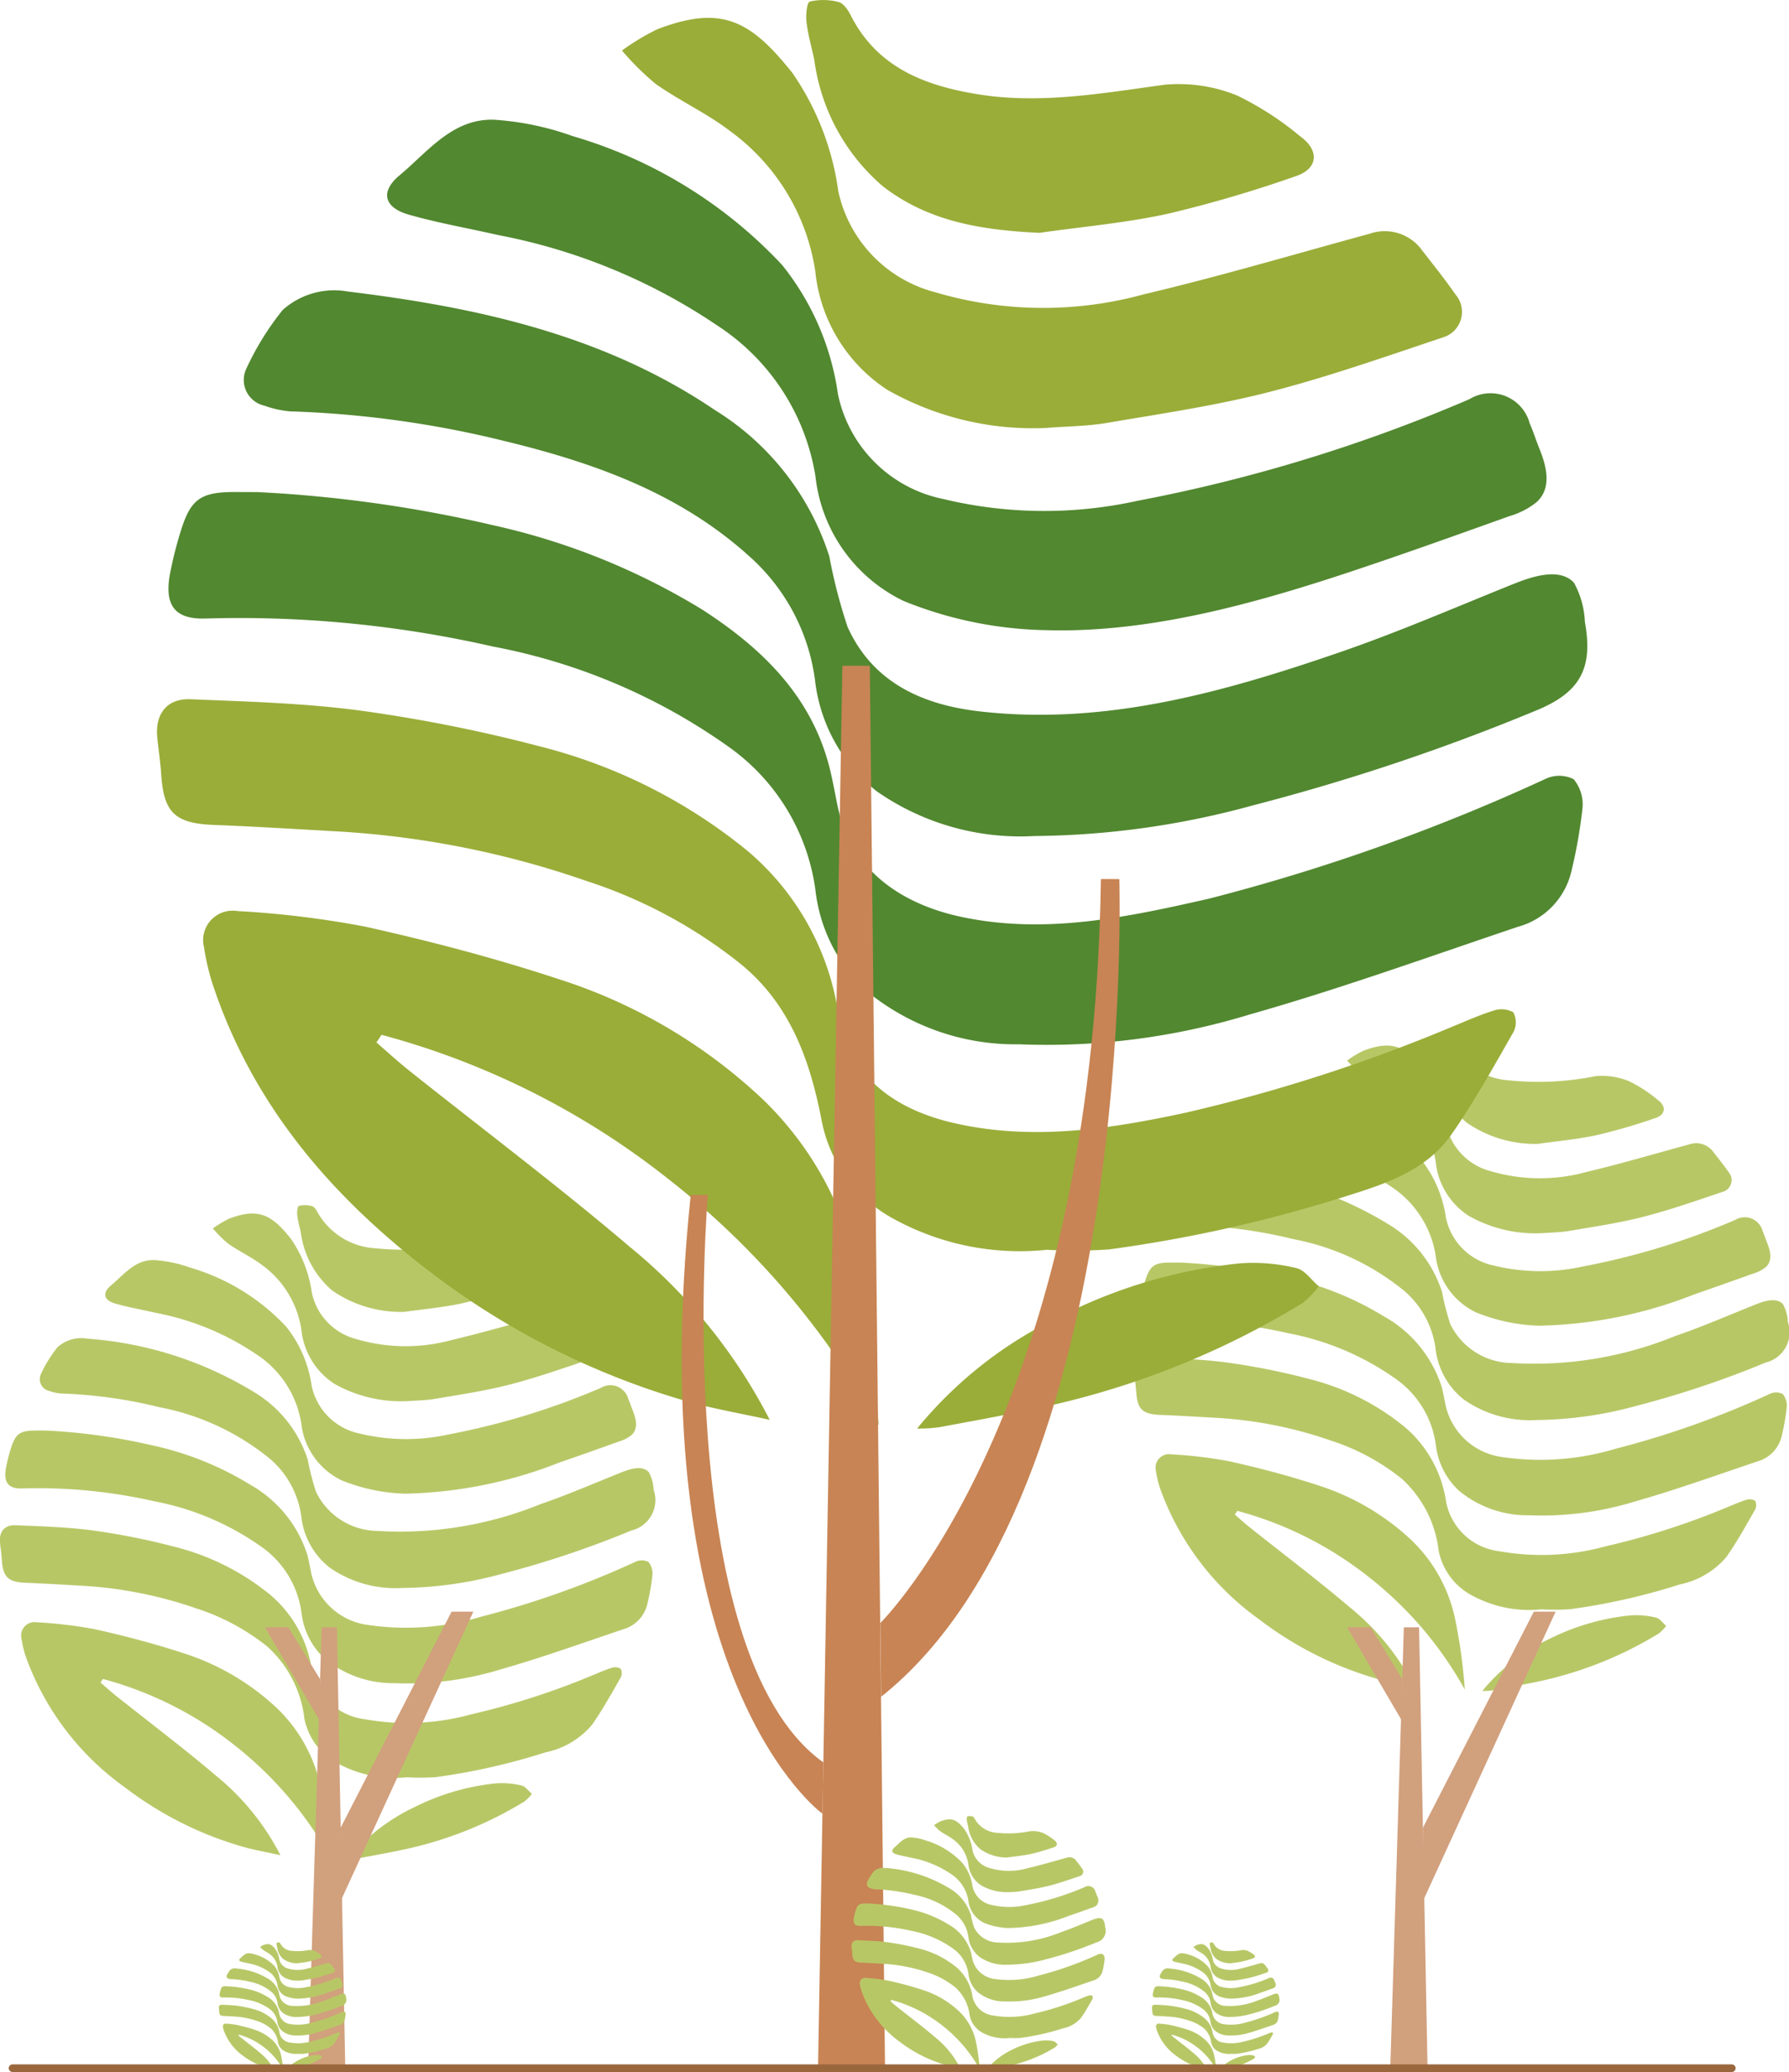 <svg xmlns="http://www.w3.org/2000/svg" width="76.458" height="88.569" viewBox="0 0 76.458 88.569">
  <g id="Group_141341" data-name="Group 141341" transform="translate(0 -29.86)">
    <g id="Icon-Planet" transform="translate(0 29.86)">
      <path id="Path_306" data-name="Path 306" d="M32.861,34.482a25.766,25.766,0,0,1,4.584.643,13.364,13.364,0,0,1,4.116,1.659,5.289,5.289,0,0,1,2.459,2.989c.078.28.125.57.185.856A2.867,2.867,0,0,0,46.647,42.8a11.207,11.207,0,0,0,4.824-.362,38.66,38.66,0,0,0,6.594-2.349.628.628,0,0,1,.538.013.773.773,0,0,1,.172.565,9.605,9.605,0,0,1-.213,1.219,1.473,1.473,0,0,1-1.052,1.1c-1.748.59-3.486,1.216-5.257,1.719a13.526,13.526,0,0,1-4.5.579,4.58,4.58,0,0,1-2.993-1.055,3.164,3.164,0,0,1-.984-1.961,4.107,4.107,0,0,0-1.72-2.819,11.661,11.661,0,0,0-4.58-1.945,22.368,22.368,0,0,0-5.644-.546c-.581.014-.787-.255-.687-.847a7.959,7.959,0,0,1,.211-.851c.2-.64.39-.778,1.066-.778Z" transform="translate(17.587 19.487)" fill="#b8c766" fill-rule="evenodd"/>
      <path id="Path_307" data-name="Path 307" d="M34.094,31.976a15.839,15.839,0,0,1,7.176,2.316,5.233,5.233,0,0,1,2.243,2.863,10.418,10.418,0,0,0,.358,1.384,2.957,2.957,0,0,0,2.6,1.654,15.929,15.929,0,0,0,6.993-1.147c1.143-.393,2.259-.875,3.381-1.327.333-.135.936-.371,1.238-.042a1.739,1.739,0,0,1,.211.764,1.333,1.333,0,0,1-.95,1.733A41.648,41.648,0,0,1,51.8,42.031a16.546,16.546,0,0,1-4.262.6,4.91,4.91,0,0,1-3.093-.875,3.234,3.234,0,0,1-1.21-2.187,3.934,3.934,0,0,0-1.315-2.44A10.592,10.592,0,0,0,37.164,34.9a20.165,20.165,0,0,0-4.193-.582,1.912,1.912,0,0,1-.507-.111.513.513,0,0,1-.355-.723,5.52,5.52,0,0,1,.712-1.15,1.51,1.51,0,0,1,1.272-.36" transform="translate(18.116 18.069)" fill="#b8c766" fill-rule="evenodd"/>
      <path id="Path_308" data-name="Path 308" d="M46.677,39.812a7.731,7.731,0,0,1-2.725-.57,3.076,3.076,0,0,1-1.726-2.437A4.332,4.332,0,0,0,40.3,33.852a11.468,11.468,0,0,0-4.281-1.767c-.582-.133-1.172-.236-1.747-.4-.491-.141-.565-.452-.182-.772.554-.462,1.036-1.113,1.845-1.085a5.515,5.515,0,0,1,1.54.321,9.09,9.09,0,0,1,4.1,2.521,5.188,5.188,0,0,1,1.091,2.523,2.639,2.639,0,0,0,2.058,2.05,8.415,8.415,0,0,0,3.8.036,31.111,31.111,0,0,0,6.5-1.988.792.792,0,0,1,1.177.474c.075.171.13.347.2.52.131.335.236.754-.07,1.027a1.564,1.564,0,0,1-.531.271c-.839.3-1.678.6-2.52.889a19.02,19.02,0,0,1-6.6,1.338" transform="translate(19.13 16.857)" fill="#b8c766" fill-rule="evenodd"/>
      <path id="Path_309" data-name="Path 309" d="M48.387,47.843a5.129,5.129,0,0,1-3.076-.645,2.779,2.779,0,0,1-1.332-1.864,4.9,4.9,0,0,0-1.592-3.086,9.486,9.486,0,0,0-3.01-1.618,17.994,17.994,0,0,0-4.8-.967c-.826-.045-1.651-.1-2.479-.13-.77-.028-.994-.232-1.044-.984-.016-.241-.05-.477-.077-.715-.052-.465.18-.781.65-.762,1.118.045,2.246.077,3.354.227a29.621,29.621,0,0,1,3.479.7,10.45,10.45,0,0,1,4.066,2.047A5.172,5.172,0,0,1,44.3,43.256a2.63,2.63,0,0,0,2.249,2.1,10.321,10.321,0,0,0,4.559-.205A32.023,32.023,0,0,0,56.261,43.5c.282-.114.56-.243.85-.332a.467.467,0,0,1,.391.031.414.414,0,0,1,0,.387c-.39.679-.77,1.371-1.221,2.013a3.524,3.524,0,0,1-1.991,1.179,27.5,27.5,0,0,1-4.7,1.061,9.93,9.93,0,0,1-1.2.006" transform="translate(17.505 20.949)" fill="#b8c766" fill-rule="evenodd"/>
      <path id="Path_310" data-name="Path 310" d="M34.936,42.292c.211.183.416.371.634.545,1.438,1.147,2.913,2.255,4.314,3.448a10.608,10.608,0,0,1,2.745,3.392c-.617-.138-1.171-.229-1.7-.387a15.2,15.2,0,0,1-4.946-2.512,11.739,11.739,0,0,1-4.242-5.613,4.548,4.548,0,0,1-.174-.737.576.576,0,0,1,.65-.707,18.958,18.958,0,0,1,2.5.3c1.279.286,2.554.621,3.8,1.031a10.424,10.424,0,0,1,3.99,2.356,6.514,6.514,0,0,1,1.861,3.421,22.374,22.374,0,0,1,.4,2.947,15.9,15.9,0,0,0-4.113-4.818,15.491,15.491,0,0,0-5.608-2.82c-.033.05-.067.1-.1.15" transform="translate(17.834 22.445)" fill="#b8c766" fill-rule="evenodd"/>
      <path id="Path_311" data-name="Path 311" d="M45.086,36.576a5.765,5.765,0,0,1-3.108-.743,3.141,3.141,0,0,1-1.412-2.32,4.169,4.169,0,0,0-1.676-2.753c-.452-.344-.98-.585-1.446-.912a5.4,5.4,0,0,1-.659-.653,4.369,4.369,0,0,1,.686-.415c1.269-.488,1.831-.169,2.645.85a5.338,5.338,0,0,1,.9,2.318,2.614,2.614,0,0,0,1.9,1.975,7.435,7.435,0,0,0,4.071.041c1.484-.351,2.949-.786,4.422-1.186a.9.9,0,0,1,1.028.33c.222.283.448.565.653.861a.521.521,0,0,1-.252.839c-1.121.374-2.238.77-3.381,1.063-1.042.269-2.111.426-3.174.606-.393.069-.8.069-1.2.1" transform="translate(20.79 16.138)" fill="#b8c766" fill-rule="evenodd"/>
      <path id="Path_312" data-name="Path 312" d="M43.647,32.886a5.122,5.122,0,0,1-3.066-.916A3.944,3.944,0,0,1,39.244,29.5c-.052-.246-.122-.49-.152-.74-.017-.135.009-.382.066-.4a1.159,1.159,0,0,1,.562.011c.1.025.185.157.238.26a3.033,3.033,0,0,0,2.473,1.542,12.244,12.244,0,0,0,3.661-.182,3.03,3.03,0,0,1,1.426.211,5.972,5.972,0,0,1,1.235.8c.38.274.346.634-.094.779a24.654,24.654,0,0,1-2.485.726c-.83.183-1.683.257-2.526.377" transform="translate(22.091 16.01)" fill="#b8c766" fill-rule="evenodd"/>
      <path id="Path_313" data-name="Path 313" d="M40.474,47.356a8.106,8.106,0,0,1,2.809-2.2,9.969,9.969,0,0,1,3.5-1.033,3.617,3.617,0,0,1,1.107.089c.166.036.3.235.444.358a1.811,1.811,0,0,1-.319.327,16.405,16.405,0,0,1-5.234,2.069c-.626.131-1.255.246-1.883.362a3.134,3.134,0,0,1-.421.025" transform="translate(22.875 24.93)" fill="#b8c766" fill-rule="evenodd"/>
      <path id="Path_314" data-name="Path 314" d="M31.823,54.249a5.061,5.061,0,0,1,.892.125,2.588,2.588,0,0,1,.8.322,1.032,1.032,0,0,1,.479.582c.016.055.025.111.036.167a.558.558,0,0,0,.476.421,2.169,2.169,0,0,0,.939-.07,7.5,7.5,0,0,0,1.283-.457.122.122,0,0,1,.1,0,.155.155,0,0,1,.033.11,2.1,2.1,0,0,1-.041.238.288.288,0,0,1-.205.214c-.341.114-.679.236-1.024.335a2.679,2.679,0,0,1-.876.113.892.892,0,0,1-.584-.207.622.622,0,0,1-.191-.382.8.8,0,0,0-.335-.548,2.251,2.251,0,0,0-.892-.379,4.317,4.317,0,0,0-1.1-.106c-.114,0-.155-.05-.135-.164a1.507,1.507,0,0,1,.041-.166c.039-.125.077-.152.208-.152Z" transform="translate(17.793 30.658)" fill="#b8c766" fill-rule="evenodd"/>
      <path id="Path_315" data-name="Path 315" d="M32.062,53.761a3.083,3.083,0,0,1,1.4.451,1.021,1.021,0,0,1,.435.557,2.119,2.119,0,0,0,.07.269.577.577,0,0,0,.507.322,3.089,3.089,0,0,0,1.36-.224c.222-.075.44-.169.659-.258.064-.025.182-.072.241-.008a.34.34,0,0,1,.041.149.258.258,0,0,1-.185.337,7.957,7.957,0,0,1-1.08.363,3.254,3.254,0,0,1-.83.116.948.948,0,0,1-.6-.171.626.626,0,0,1-.235-.426.764.764,0,0,0-.257-.474,2.06,2.06,0,0,0-.925-.434,3.891,3.891,0,0,0-.817-.113.447.447,0,0,1-.1-.022.1.1,0,0,1-.069-.141,1.031,1.031,0,0,1,.139-.224.29.29,0,0,1,.247-.07" transform="translate(17.896 30.382)" fill="#b8c766" fill-rule="evenodd"/>
      <path id="Path_316" data-name="Path 316" d="M34.512,55.287a1.484,1.484,0,0,1-.531-.111.6.6,0,0,1-.335-.474.846.846,0,0,0-.376-.574,2.229,2.229,0,0,0-.833-.344c-.114-.027-.229-.045-.34-.078s-.111-.088-.036-.15c.108-.089.2-.216.36-.211a1.171,1.171,0,0,1,.3.063,1.778,1.778,0,0,1,.8.491,1,1,0,0,1,.211.491.517.517,0,0,0,.4.4,1.642,1.642,0,0,0,.74.006,6.057,6.057,0,0,0,1.265-.387.154.154,0,0,1,.229.092c.014.033.025.067.039.1a.171.171,0,0,1-.014.2.271.271,0,0,1-.1.053c-.163.058-.326.117-.49.172a3.676,3.676,0,0,1-1.285.261" transform="translate(18.093 30.147)" fill="#b8c766" fill-rule="evenodd"/>
      <path id="Path_317" data-name="Path 317" d="M34.844,56.849a1,1,0,0,1-.6-.125.539.539,0,0,1-.258-.363.969.969,0,0,0-.31-.6,1.867,1.867,0,0,0-.587-.315,3.455,3.455,0,0,0-.933-.188c-.161-.009-.322-.02-.484-.027s-.193-.044-.2-.191c0-.047-.011-.092-.016-.139-.009-.091.034-.152.127-.149.218.009.437.016.653.044a5.834,5.834,0,0,1,.678.136,2.021,2.021,0,0,1,.79.4,1,1,0,0,1,.346.625.512.512,0,0,0,.438.41,2,2,0,0,0,.887-.041,6.224,6.224,0,0,0,1-.321c.055-.023.11-.047.166-.066a.1.1,0,0,1,.077.006.084.084,0,0,1,0,.075c-.075.133-.15.268-.238.393a.678.678,0,0,1-.387.229,5.254,5.254,0,0,1-.917.207,1.93,1.93,0,0,1-.233,0" transform="translate(17.777 30.942)" fill="#b8c766" fill-rule="evenodd"/>
      <path id="Path_318" data-name="Path 318" d="M32.226,55.769c.041.036.081.072.124.106.28.222.567.438.839.671a2.062,2.062,0,0,1,.535.659c-.121-.027-.229-.044-.332-.075a2.93,2.93,0,0,1-.963-.488A2.273,2.273,0,0,1,31.6,55.55a.916.916,0,0,1-.034-.144.112.112,0,0,1,.127-.138,3.6,3.6,0,0,1,.487.059c.249.056.5.121.74.2a2.04,2.04,0,0,1,.776.459,1.269,1.269,0,0,1,.362.667,4.274,4.274,0,0,1,.078.573,3.082,3.082,0,0,0-.8-.938,3.029,3.029,0,0,0-1.091-.549l-.02.03" transform="translate(17.84 31.234)" fill="#b8c766" fill-rule="evenodd"/>
      <path id="Path_319" data-name="Path 319" d="M34.2,54.657a1.111,1.111,0,0,1-.606-.146.611.611,0,0,1-.274-.451A.807.807,0,0,0,33,53.525c-.088-.067-.191-.114-.282-.178a1.226,1.226,0,0,1-.128-.127.855.855,0,0,1,.135-.081c.247-.094.357-.033.515.166a1.07,1.07,0,0,1,.175.451.506.506,0,0,0,.369.385,1.434,1.434,0,0,0,.792.008c.29-.067.574-.153.861-.232a.176.176,0,0,1,.2.064c.044.056.088.111.127.169a.1.1,0,0,1-.049.163c-.218.074-.435.15-.659.207-.2.053-.41.083-.617.119-.077.013-.155.013-.233.019" transform="translate(18.417 30.006)" fill="#b8c766" fill-rule="evenodd"/>
      <path id="Path_320" data-name="Path 320" d="M33.921,53.938a1,1,0,0,1-.6-.178.763.763,0,0,1-.261-.482,1.378,1.378,0,0,1-.028-.144c0-.025,0-.074.013-.077a.236.236,0,0,1,.11,0c.019,0,.036.031.045.052a.59.59,0,0,0,.482.3,2.367,2.367,0,0,0,.712-.034.584.584,0,0,1,.277.041,1.176,1.176,0,0,1,.241.157c.074.053.067.124-.019.152a4.741,4.741,0,0,1-.484.141c-.161.036-.327.05-.491.074" transform="translate(18.671 29.982)" fill="#b8c766" fill-rule="evenodd"/>
      <path id="Path_321" data-name="Path 321" d="M33.3,56.755a1.578,1.578,0,0,1,.546-.427,1.966,1.966,0,0,1,.681-.2.717.717,0,0,1,.216.017c.033.008.058.045.086.07a.4.4,0,0,1-.061.064,3.233,3.233,0,0,1-1.02.4c-.121.025-.244.047-.366.07a.688.688,0,0,1-.081,0" transform="translate(18.822 31.717)" fill="#b8c766" fill-rule="evenodd"/>
      <path id="Path_322" data-name="Path 322" d="M1.888,39.069a25.767,25.767,0,0,1,4.584.643,13.366,13.366,0,0,1,4.118,1.659,5.288,5.288,0,0,1,2.457,2.989c.078.28.125.57.185.856a2.867,2.867,0,0,0,2.442,2.168,11.207,11.207,0,0,0,4.824-.362,38.66,38.66,0,0,0,6.594-2.349.628.628,0,0,1,.538.013.773.773,0,0,1,.172.565,9.89,9.89,0,0,1-.213,1.219,1.473,1.473,0,0,1-1.052,1.1c-1.748.59-3.486,1.216-5.257,1.719a13.525,13.525,0,0,1-4.5.579,4.58,4.58,0,0,1-2.993-1.055,3.164,3.164,0,0,1-.984-1.961,4.107,4.107,0,0,0-1.72-2.819A11.661,11.661,0,0,0,6.5,42.091a22.368,22.368,0,0,0-5.644-.546c-.581.014-.787-.255-.687-.848a7.658,7.658,0,0,1,.211-.85c.2-.642.39-.778,1.066-.778Z" transform="translate(0.081 22.08)" fill="#b8c766" fill-rule="evenodd"/>
      <path id="Path_323" data-name="Path 323" d="M3.121,36.562A15.839,15.839,0,0,1,10.3,38.879a5.233,5.233,0,0,1,2.243,2.863,10.419,10.419,0,0,0,.358,1.384,2.958,2.958,0,0,0,2.6,1.654,15.929,15.929,0,0,0,6.993-1.147c1.143-.393,2.259-.875,3.381-1.327.333-.135.936-.371,1.238-.042a1.739,1.739,0,0,1,.211.764,1.333,1.333,0,0,1-.95,1.733,41.652,41.652,0,0,1-5.547,1.858,16.555,16.555,0,0,1-4.262.6,4.91,4.91,0,0,1-3.093-.875,3.226,3.226,0,0,1-1.208-2.187,3.944,3.944,0,0,0-1.316-2.44,10.584,10.584,0,0,0-4.753-2.226A20.061,20.061,0,0,0,2,38.907a1.912,1.912,0,0,1-.507-.111.513.513,0,0,1-.355-.723,5.52,5.52,0,0,1,.712-1.15,1.511,1.511,0,0,1,1.272-.36" transform="translate(0.612 20.66)" fill="#b8c766" fill-rule="evenodd"/>
      <path id="Path_324" data-name="Path 324" d="M15.7,44.4a7.738,7.738,0,0,1-2.725-.57,3.076,3.076,0,0,1-1.726-2.437,4.332,4.332,0,0,0-1.924-2.953,11.467,11.467,0,0,0-4.281-1.767c-.582-.133-1.172-.236-1.747-.4-.49-.141-.565-.452-.182-.772.554-.462,1.036-1.113,1.847-1.086a5.575,5.575,0,0,1,1.539.322,9.09,9.09,0,0,1,4.1,2.521,5.188,5.188,0,0,1,1.091,2.523,2.639,2.639,0,0,0,2.058,2.05,8.415,8.415,0,0,0,3.8.036,31.2,31.2,0,0,0,6.5-1.988.792.792,0,0,1,1.177.474c.075.169.13.347.2.52.131.335.236.754-.07,1.027a1.563,1.563,0,0,1-.531.271c-.839.3-1.676.6-2.52.889A19.012,19.012,0,0,1,15.7,44.4" transform="translate(1.626 19.448)" fill="#b8c766" fill-rule="evenodd"/>
      <path id="Path_325" data-name="Path 325" d="M17.413,52.429a5.129,5.129,0,0,1-3.076-.645,2.777,2.777,0,0,1-1.33-1.864,4.918,4.918,0,0,0-1.593-3.086A9.534,9.534,0,0,0,8.4,45.215a18,18,0,0,0-4.8-.967c-.826-.045-1.651-.1-2.479-.13-.77-.028-.994-.232-1.044-.984-.016-.241-.05-.477-.077-.715-.052-.465.18-.779.65-.762,1.118.045,2.246.077,3.354.227a29.711,29.711,0,0,1,3.481.7,10.454,10.454,0,0,1,4.065,2.047,5.172,5.172,0,0,1,1.775,3.215,2.628,2.628,0,0,0,2.249,2.1,10.321,10.321,0,0,0,4.559-.205,32.024,32.024,0,0,0,5.148-1.654c.282-.114.56-.243.85-.332a.467.467,0,0,1,.391.031.414.414,0,0,1,0,.387c-.39.679-.77,1.371-1.221,2.013a3.519,3.519,0,0,1-1.991,1.179,27.5,27.5,0,0,1-4.7,1.061,9.929,9.929,0,0,1-1.2.006" transform="translate(0.001 23.541)" fill="#b8c766" fill-rule="evenodd"/>
      <path id="Path_326" data-name="Path 326" d="M3.963,46.878c.211.183.416.371.632.545,1.44,1.147,2.914,2.255,4.315,3.448a10.608,10.608,0,0,1,2.745,3.392c-.617-.138-1.172-.227-1.7-.388a15.17,15.17,0,0,1-4.946-2.511A11.739,11.739,0,0,1,.764,45.751a4.547,4.547,0,0,1-.174-.737.576.576,0,0,1,.65-.707,19.02,19.02,0,0,1,2.5.3c1.279.286,2.554.621,3.8,1.031A10.439,10.439,0,0,1,11.529,48a6.514,6.514,0,0,1,1.861,3.421,22.636,22.636,0,0,1,.4,2.947,15.924,15.924,0,0,0-4.113-4.818,15.463,15.463,0,0,0-5.608-2.819c-.034.049-.067.1-.1.149" transform="translate(0.329 25.038)" fill="#b8c766" fill-rule="evenodd"/>
      <path id="Path_327" data-name="Path 327" d="M14.113,41.162A5.771,5.771,0,0,1,11,40.419,3.141,3.141,0,0,1,9.592,38.1a4.169,4.169,0,0,0-1.676-2.753c-.451-.344-.98-.585-1.446-.912a5.4,5.4,0,0,1-.659-.653,4.442,4.442,0,0,1,.686-.415c1.269-.488,1.833-.169,2.645.85a5.318,5.318,0,0,1,.9,2.318,2.614,2.614,0,0,0,1.9,1.975,7.435,7.435,0,0,0,4.071.041c1.484-.351,2.95-.786,4.422-1.186a.9.9,0,0,1,1.028.33c.222.283.448.565.653.861a.521.521,0,0,1-.252.839c-1.121.374-2.238.77-3.381,1.063-1.042.269-2.111.426-3.174.606-.393.069-.8.069-1.2.1" transform="translate(3.286 18.73)" fill="#b8c766" fill-rule="evenodd"/>
      <path id="Path_328" data-name="Path 328" d="M12.673,37.473a5.122,5.122,0,0,1-3.066-.916,3.937,3.937,0,0,1-1.337-2.473c-.052-.246-.124-.49-.152-.74-.017-.135.009-.382.066-.4a1.14,1.14,0,0,1,.562.009c.1.025.185.157.238.26a3.033,3.033,0,0,0,2.473,1.542,12.231,12.231,0,0,0,3.659-.182,3.024,3.024,0,0,1,1.426.211,5.941,5.941,0,0,1,1.236.8c.38.274.346.634-.094.779A24.653,24.653,0,0,1,15.2,37.1c-.83.183-1.683.257-2.526.377" transform="translate(4.586 18.603)" fill="#b8c766" fill-rule="evenodd"/>
      <path id="Path_329" data-name="Path 329" d="M9.5,51.943a8.115,8.115,0,0,1,2.808-2.2,9.987,9.987,0,0,1,3.5-1.033,3.616,3.616,0,0,1,1.107.089c.166.036.3.235.445.358a1.811,1.811,0,0,1-.319.327A16.4,16.4,0,0,1,11.8,51.556c-.626.131-1.255.246-1.884.362a3.1,3.1,0,0,1-.419.025" transform="translate(5.371 27.522)" fill="#b8c766" fill-rule="evenodd"/>
      <path id="Path_330" data-name="Path 330" d="M8.412,13.44a56.407,56.407,0,0,1,10.017,1.406,29.173,29.173,0,0,1,8.995,3.625c2.47,1.6,4.542,3.569,5.37,6.531.171.614.274,1.246.405,1.87.61,2.906,2.961,4.242,5.334,4.736,3.584.75,7.059,0,10.54-.79a84.252,84.252,0,0,0,14.407-5.132,1.369,1.369,0,0,1,1.175.028,1.686,1.686,0,0,1,.376,1.235,21.3,21.3,0,0,1-.465,2.662,3.216,3.216,0,0,1-2.3,2.412c-3.819,1.287-7.615,2.658-11.485,3.755a29.635,29.635,0,0,1-9.843,1.266A10,10,0,0,1,34.4,34.739a6.926,6.926,0,0,1-2.151-4.287,8.981,8.981,0,0,0-3.758-6.159,25.512,25.512,0,0,0-10.008-4.248,48.824,48.824,0,0,0-12.33-1.2c-1.269.033-1.722-.557-1.5-1.85a16.542,16.542,0,0,1,.462-1.859c.429-1.4.851-1.7,2.329-1.7Z" transform="translate(2.601 7.595)" fill="#528830" fill-rule="evenodd"/>
      <path id="Path_331" data-name="Path 331" d="M11.106,7.965c5.55.676,10.945,1.858,15.678,5.06a11.447,11.447,0,0,1,4.9,6.256,22.65,22.65,0,0,0,.783,3.024c1.086,2.4,3.234,3.338,5.682,3.612,5.317.6,10.335-.809,15.278-2.506,2.5-.856,4.933-1.911,7.386-2.9.728-.294,2.046-.811,2.7-.094a3.79,3.79,0,0,1,.463,1.67c.36,1.98-.194,3.014-2.077,3.785a90.935,90.935,0,0,1-12.117,4.06,36.1,36.1,0,0,1-9.314,1.308,10.724,10.724,0,0,1-6.758-1.913,7.069,7.069,0,0,1-2.639-4.775A8.59,8.59,0,0,0,28.2,19.225c-2.961-2.656-6.591-3.947-10.385-4.866a43.892,43.892,0,0,0-9.161-1.271,4.16,4.16,0,0,1-1.108-.243,1.124,1.124,0,0,1-.776-1.582A11.945,11.945,0,0,1,8.326,8.752a3.3,3.3,0,0,1,2.78-.787" transform="translate(3.758 4.496)" fill="#528830" fill-rule="evenodd"/>
      <path id="Path_332" data-name="Path 332" d="M38.6,25.086a16.948,16.948,0,0,1-5.954-1.244,6.721,6.721,0,0,1-3.77-5.326,9.479,9.479,0,0,0-4.2-6.453A25.083,25.083,0,0,0,15.317,8.2c-1.274-.29-2.564-.515-3.819-.872-1.071-.307-1.233-.986-.394-1.684,1.21-1.01,2.263-2.432,4.033-2.374a12.255,12.255,0,0,1,3.362.7,19.869,19.869,0,0,1,8.953,5.509A11.354,11.354,0,0,1,29.837,15a5.766,5.766,0,0,0,4.494,4.481,18.476,18.476,0,0,0,8.3.08,68.125,68.125,0,0,0,14.193-4.345A1.731,1.731,0,0,1,59.4,16.249c.164.371.283.761.437,1.136.29.729.517,1.648-.153,2.241a3.345,3.345,0,0,1-1.158.592c-1.834.656-3.666,1.315-5.506,1.942-4.489,1.534-9.537,3.1-14.421,2.925" transform="translate(5.975 1.848)" fill="#528830" fill-rule="evenodd"/>
      <path id="Path_333" data-name="Path 333" d="M42.333,42.632a11.211,11.211,0,0,1-6.718-1.407A6.071,6.071,0,0,1,32.7,37.151c-.5-2.608-1.343-5-3.478-6.743a20.8,20.8,0,0,0-6.578-3.539,39.2,39.2,0,0,0-10.482-2.11c-1.8-.1-3.608-.216-5.417-.285-1.679-.063-2.169-.507-2.279-2.154-.034-.524-.111-1.041-.167-1.56C4.19,19.744,4.7,19.055,5.721,19.1c2.445.1,4.907.166,7.328.495a64.925,64.925,0,0,1,7.605,1.521,22.84,22.84,0,0,1,8.881,4.475,11.3,11.3,0,0,1,3.88,7.021c.473,2.656,2.42,4.022,4.915,4.6,3.351.773,6.658.266,9.962-.449A69.953,69.953,0,0,0,59.539,33.14c.615-.249,1.222-.529,1.855-.725a1.023,1.023,0,0,1,.856.067.907.907,0,0,1,.008.844c-.853,1.485-1.684,3-2.667,4.4-1.039,1.478-2.7,2.057-4.351,2.573a59.875,59.875,0,0,1-10.282,2.32,21.269,21.269,0,0,1-2.625.014" transform="translate(2.424 10.79)" fill="#9aad39" fill-rule="evenodd"/>
      <path id="Path_334" data-name="Path 334" d="M12.947,30.5c.459.4.908.812,1.382,1.19,3.144,2.507,6.367,4.927,9.427,7.533a23.228,23.228,0,0,1,6,7.411c-1.348-.3-2.562-.5-3.727-.847a33.185,33.185,0,0,1-10.8-5.486C11,37.066,7.666,33.17,5.957,28.041a10.082,10.082,0,0,1-.38-1.611A1.26,1.26,0,0,1,7,24.884a41.215,41.215,0,0,1,5.458.665c2.8.623,5.583,1.355,8.3,2.252a22.785,22.785,0,0,1,8.716,5.146,14.233,14.233,0,0,1,4.068,7.475,48.886,48.886,0,0,1,.866,6.439,34.718,34.718,0,0,0-8.987-10.524,33.829,33.829,0,0,0-12.254-6.162l-.221.327" transform="translate(3.141 14.059)" fill="#9aad39" fill-rule="evenodd"/>
      <path id="Path_335" data-name="Path 335" d="M35.122,18.016a12.613,12.613,0,0,1-6.793-1.626,6.866,6.866,0,0,1-3.083-5.065A9.088,9.088,0,0,0,21.583,5.31c-.986-.753-2.14-1.28-3.16-2a11.694,11.694,0,0,1-1.44-1.427,10.016,10.016,0,0,1,1.5-.906c2.773-1.066,4-.368,5.78,1.859A11.668,11.668,0,0,1,26.228,7.9a5.706,5.706,0,0,0,4.149,4.317,16.214,16.214,0,0,0,8.9.089c3.241-.765,6.444-1.715,9.66-2.592a1.962,1.962,0,0,1,2.248.72c.485.621.977,1.238,1.424,1.881a1.139,1.139,0,0,1-.549,1.834c-2.449.819-4.891,1.681-7.388,2.323-2.277.587-4.614.928-6.935,1.324-.858.149-1.739.149-2.612.218" transform="translate(9.599 0.277)" fill="#9aad39" fill-rule="evenodd"/>
      <path id="Path_336" data-name="Path 336" d="M31.976,9.954c-2.424-.116-4.728-.463-6.7-2a8.6,8.6,0,0,1-2.919-5.4c-.114-.537-.271-1.072-.332-1.618-.038-.293.019-.834.141-.867A2.54,2.54,0,0,1,23.4.089c.21.053.4.341.517.568,1.121,2.223,3.157,3,5.4,3.368,2.684.443,5.336-.038,8-.4a6.6,6.6,0,0,1,3.115.46,13.091,13.091,0,0,1,2.7,1.75c.831.6.758,1.385-.205,1.7A54.09,54.09,0,0,1,37.5,9.131c-1.814.4-3.677.559-5.52.823" transform="translate(12.443 -0.001)" fill="#9aad39" fill-rule="evenodd"/>
      <path id="Path_337" data-name="Path 337" d="M25.045,41.57a17.769,17.769,0,0,1,6.135-4.8,21.8,21.8,0,0,1,7.641-2.254,7.787,7.787,0,0,1,2.418.2c.365.077.65.512.969.781a3.919,3.919,0,0,1-.695.715,35.731,35.731,0,0,1-11.437,4.519c-1.366.29-2.742.537-4.113.792a6.929,6.929,0,0,1-.919.055" transform="translate(14.156 19.488)" fill="#9aad39" fill-rule="evenodd"/>
      <path id="Path_338" data-name="Path 338" d="M39.554,63.289l-.362-18.846h-.651l-.579,18.846Z" transform="translate(21.456 25.117)" fill="#d1a07d"/>
      <path id="Path_339" data-name="Path 339" d="M38.853,53.253l4.741-9.236h.931L38.853,56.389Z" transform="translate(21.959 24.875)" fill="#d1a07d"/>
      <path id="Path_340" data-name="Path 340" d="M39.137,46.659l-1.354-2.216h-1l2.349,4.01Z" transform="translate(20.792 25.116)" fill="#d1a07d"/>
      <path id="Path_341" data-name="Path 341" d="M10,63.289,9.643,44.443H8.992L8.413,63.289Z" transform="translate(4.755 25.117)" fill="#d1a07d"/>
      <path id="Path_342" data-name="Path 342" d="M9.3,53.253l4.741-9.236h.931L9.3,56.389Z" transform="translate(5.258 24.875)" fill="#d1a07d"/>
      <path id="Path_343" data-name="Path 343" d="M9.587,46.659,8.235,44.443h-1l2.349,4.01Z" transform="translate(4.091 25.116)" fill="#d1a07d"/>
      <path id="Path_344" data-name="Path 344" d="M34.252,24.008s.8,26.215-10.18,34.952l-.034-3.154s9.1-8.943,9.425-31.8Z" transform="translate(13.587 13.568)" fill="#c88454"/>
      <path id="Path_345" data-name="Path 345" d="M19,32.633h.731s-1.65,19.55,4.937,24.26l-.038,2.194S16.81,53.489,19,32.633" transform="translate(10.521 18.442)" fill="#c88454"/>
      <path id="Path_346" data-name="Path 346" d="M25.2,78.13l-.65-59.947H23.378L22.337,78.13Z" transform="translate(12.624 10.275)" fill="#c88454"/>
      <path id="Path_347" data-name="Path 347" d="M23.983,51.987a10.033,10.033,0,0,1,1.778.252,5.119,5.119,0,0,1,1.6.642,2.038,2.038,0,0,1,.953,1.158c.031.11.05.222.072.333a1.113,1.113,0,0,0,.948.84,4.349,4.349,0,0,0,1.87-.141,14.933,14.933,0,0,0,2.557-.911.245.245,0,0,1,.208,0,.3.3,0,0,1,.067.219,3.515,3.515,0,0,1-.083.473.57.57,0,0,1-.407.429c-.679.229-1.352.471-2.039.667a5.277,5.277,0,0,1-1.748.224,1.776,1.776,0,0,1-1.16-.409,1.224,1.224,0,0,1-.382-.761,1.6,1.6,0,0,0-.667-1.094,4.561,4.561,0,0,0-1.776-.754,8.587,8.587,0,0,0-2.19-.21c-.225,0-.305-.1-.266-.33a2.52,2.52,0,0,1,.081-.329c.077-.249.152-.3.413-.3Z" transform="translate(13.173 29.38)" fill="#b8c766" fill-rule="evenodd"/>
      <path id="Path_348" data-name="Path 348" d="M24.462,51.016a6.144,6.144,0,0,1,2.783.9,2.03,2.03,0,0,1,.87,1.111,4.261,4.261,0,0,0,.139.535,1.148,1.148,0,0,0,1.01.642,6.153,6.153,0,0,0,2.711-.445c.443-.152.876-.34,1.312-.515.13-.052.363-.144.481-.016a.647.647,0,0,1,.081.3.516.516,0,0,1-.368.671,16.158,16.158,0,0,1-2.152.722,6.363,6.363,0,0,1-1.653.232,1.9,1.9,0,0,1-1.2-.34,1.257,1.257,0,0,1-.468-.847,1.527,1.527,0,0,0-.51-.947,4.109,4.109,0,0,0-1.844-.864,7.813,7.813,0,0,0-1.626-.225.677.677,0,0,1-.2-.044.2.2,0,0,1-.138-.28,2.147,2.147,0,0,1,.277-.446.585.585,0,0,1,.493-.139" transform="translate(13.379 28.83)" fill="#b8c766" fill-rule="evenodd"/>
      <path id="Path_349" data-name="Path 349" d="M29.342,54.055a3.016,3.016,0,0,1-1.056-.221,1.2,1.2,0,0,1-.67-.945,1.683,1.683,0,0,0-.747-1.146,4.441,4.441,0,0,0-1.661-.686c-.225-.052-.454-.091-.678-.155-.189-.055-.219-.175-.07-.3.216-.18.4-.432.717-.421a2.123,2.123,0,0,1,.6.125,3.515,3.515,0,0,1,1.59.977,2.026,2.026,0,0,1,.423.98,1.028,1.028,0,0,0,.8.8,3.279,3.279,0,0,0,1.474.014,12.054,12.054,0,0,0,2.52-.772.308.308,0,0,1,.457.185c.028.066.05.135.077.2a.34.34,0,0,1-.027.4.614.614,0,0,1-.207.1c-.326.116-.65.233-.977.344a7.362,7.362,0,0,1-2.561.52" transform="translate(13.772 28.361)" fill="#b8c766" fill-rule="evenodd"/>
      <path id="Path_350" data-name="Path 350" d="M30,57.17a1.984,1.984,0,0,1-1.193-.25A1.073,1.073,0,0,1,28.3,56.2a1.909,1.909,0,0,0-.618-1.2,3.672,3.672,0,0,0-1.168-.629A6.981,6.981,0,0,0,24.649,54c-.319-.017-.64-.039-.961-.052-.3-.011-.385-.089-.405-.382,0-.092-.019-.185-.03-.277-.019-.18.07-.3.252-.3.434.019.872.03,1.3.088a11.694,11.694,0,0,1,1.349.271,4.067,4.067,0,0,1,1.576.794,2,2,0,0,1,.689,1.247,1.021,1.021,0,0,0,.873.815,4,4,0,0,0,1.769-.08,12.421,12.421,0,0,0,2-.642c.108-.044.216-.094.329-.128a.184.184,0,0,1,.152.013.156.156,0,0,1,0,.149c-.152.265-.3.532-.474.781a1.348,1.348,0,0,1-.772.457,10.578,10.578,0,0,1-1.825.412,3.568,3.568,0,0,1-.466,0" transform="translate(13.141 29.947)" fill="#b8c766" fill-rule="evenodd"/>
      <path id="Path_351" data-name="Path 351" d="M24.789,55.017c.081.07.161.144.246.211.559.445,1.13.875,1.673,1.337a4.146,4.146,0,0,1,1.066,1.316c-.239-.053-.455-.088-.662-.15a5.9,5.9,0,0,1-1.919-.974,4.564,4.564,0,0,1-1.645-2.177,1.953,1.953,0,0,1-.067-.286.223.223,0,0,1,.252-.274,7.38,7.38,0,0,1,.969.117c.5.111.992.241,1.474.4a4.075,4.075,0,0,1,1.548.914,2.522,2.522,0,0,1,.722,1.327A8.8,8.8,0,0,1,28.6,57.92,6.172,6.172,0,0,0,27,56.053a6.008,6.008,0,0,0-2.176-1.094l-.039.058" transform="translate(13.27 30.528)" fill="#b8c766" fill-rule="evenodd"/>
      <path id="Path_352" data-name="Path 352" d="M28.725,52.8a2.233,2.233,0,0,1-1.205-.288,1.221,1.221,0,0,1-.548-.9,1.611,1.611,0,0,0-.651-1.067c-.175-.135-.379-.227-.56-.354a2.167,2.167,0,0,1-.255-.254,1.722,1.722,0,0,1,.266-.161c.491-.189.711-.066,1.025.33a2.05,2.05,0,0,1,.349.9,1.015,1.015,0,0,0,.737.765,2.881,2.881,0,0,0,1.579.017c.576-.136,1.144-.305,1.715-.46a.347.347,0,0,1,.4.127c.086.111.172.221.252.335a.2.2,0,0,1-.1.326c-.435.144-.869.3-1.312.412-.4.1-.819.164-1.232.235-.152.027-.308.027-.463.039" transform="translate(14.415 28.081)" fill="#b8c766" fill-rule="evenodd"/>
      <path id="Path_353" data-name="Path 353" d="M28.167,51.368a1.962,1.962,0,0,1-1.19-.355,1.524,1.524,0,0,1-.518-.958c-.02-.1-.049-.191-.059-.288-.006-.052,0-.149.025-.153a.433.433,0,0,1,.219,0c.038.009.072.061.092.1a1.175,1.175,0,0,0,.958.6,4.711,4.711,0,0,0,1.421-.07,1.18,1.18,0,0,1,.552.081,2.453,2.453,0,0,1,.479.31c.149.108.135.246-.036.3a9.844,9.844,0,0,1-.964.282c-.322.07-.653.1-.98.146" transform="translate(14.92 28.031)" fill="#b8c766" fill-rule="evenodd"/>
      <path id="Path_354" data-name="Path 354" d="M26.936,56.981a3.142,3.142,0,0,1,1.089-.853,3.893,3.893,0,0,1,1.357-.4,1.417,1.417,0,0,1,.429.036c.064.013.116.091.172.138a.68.68,0,0,1-.124.127,6.344,6.344,0,0,1-2.03.8c-.243.052-.487.1-.731.141a1.4,1.4,0,0,1-.163.009" transform="translate(15.223 31.492)" fill="#b8c766" fill-rule="evenodd"/>
      <path id="Path_355" data-name="Path 355" d="M6.341,54.249a5.041,5.041,0,0,1,.892.125,2.572,2.572,0,0,1,.8.322,1.032,1.032,0,0,1,.479.582c.016.055.025.111.036.167a.558.558,0,0,0,.476.421,2.167,2.167,0,0,0,.939-.07,7.5,7.5,0,0,0,1.283-.457.122.122,0,0,1,.1,0,.155.155,0,0,1,.033.11,2.1,2.1,0,0,1-.041.238.288.288,0,0,1-.205.214c-.341.114-.679.236-1.024.335a2.679,2.679,0,0,1-.876.113.885.885,0,0,1-.582-.207.616.616,0,0,1-.193-.382.8.8,0,0,0-.335-.548,2.254,2.254,0,0,0-.891-.379,4.329,4.329,0,0,0-1.1-.106c-.114,0-.153-.05-.135-.164a1.507,1.507,0,0,1,.041-.166c.039-.125.077-.152.208-.152Z" transform="translate(3.392 30.658)" fill="#b8c766" fill-rule="evenodd"/>
      <path id="Path_356" data-name="Path 356" d="M6.582,53.761a3.083,3.083,0,0,1,1.4.451,1.03,1.03,0,0,1,.437.557,1.883,1.883,0,0,0,.069.269.577.577,0,0,0,.507.322,3.085,3.085,0,0,0,1.36-.224c.222-.075.44-.169.659-.258.064-.025.183-.072.241-.008a.32.32,0,0,1,.041.149.259.259,0,0,1-.185.337,7.957,7.957,0,0,1-1.08.363,3.254,3.254,0,0,1-.83.116.951.951,0,0,1-.6-.171.626.626,0,0,1-.235-.426.764.764,0,0,0-.257-.474,2.06,2.06,0,0,0-.925-.434,3.891,3.891,0,0,0-.817-.113.447.447,0,0,1-.1-.022.1.1,0,0,1-.069-.141,1.031,1.031,0,0,1,.139-.224.292.292,0,0,1,.249-.07" transform="translate(3.495 30.382)" fill="#b8c766" fill-rule="evenodd"/>
      <path id="Path_357" data-name="Path 357" d="M9.031,55.287a1.484,1.484,0,0,1-.531-.111.6.6,0,0,1-.337-.474.839.839,0,0,0-.374-.574,2.229,2.229,0,0,0-.833-.344c-.114-.027-.229-.045-.341-.078-.1-.027-.11-.088-.034-.15.108-.089.2-.216.36-.211a1.171,1.171,0,0,1,.3.063,1.778,1.778,0,0,1,.8.491,1,1,0,0,1,.211.491.517.517,0,0,0,.4.4,1.642,1.642,0,0,0,.74.006,6.057,6.057,0,0,0,1.265-.387.154.154,0,0,1,.229.092c.014.033.025.067.039.1a.171.171,0,0,1-.014.2.271.271,0,0,1-.1.053c-.163.058-.326.117-.49.172a3.676,3.676,0,0,1-1.285.261" transform="translate(3.693 30.147)" fill="#b8c766" fill-rule="evenodd"/>
      <path id="Path_358" data-name="Path 358" d="M9.363,56.849a1,1,0,0,1-.6-.125.537.537,0,0,1-.26-.363.961.961,0,0,0-.31-.6,1.876,1.876,0,0,0-.585-.315,3.466,3.466,0,0,0-.934-.188c-.161-.009-.322-.02-.482-.027s-.194-.044-.2-.191c0-.047-.011-.092-.016-.139-.009-.091.034-.152.127-.149.218.009.437.016.653.044a5.834,5.834,0,0,1,.678.136,2.021,2.021,0,0,1,.79.4,1,1,0,0,1,.346.625.512.512,0,0,0,.438.41,2,2,0,0,0,.887-.041,6.223,6.223,0,0,0,1-.321c.055-.023.11-.047.166-.066a.1.1,0,0,1,.077.006.08.08,0,0,1,0,.075c-.075.133-.15.268-.238.393a.678.678,0,0,1-.387.229,5.269,5.269,0,0,1-.916.207,1.958,1.958,0,0,1-.235,0" transform="translate(3.377 30.942)" fill="#b8c766" fill-rule="evenodd"/>
      <path id="Path_359" data-name="Path 359" d="M6.744,55.769c.041.036.081.072.124.106.28.222.567.438.839.671a2.061,2.061,0,0,1,.535.659c-.121-.027-.229-.044-.332-.075a2.93,2.93,0,0,1-.963-.488,2.273,2.273,0,0,1-.826-1.092.767.767,0,0,1-.033-.144.111.111,0,0,1,.125-.138,3.6,3.6,0,0,1,.487.059c.249.056.5.121.74.2a2.04,2.04,0,0,1,.776.459,1.269,1.269,0,0,1,.362.667,4.277,4.277,0,0,1,.078.573,3.082,3.082,0,0,0-.8-.938,3.029,3.029,0,0,0-1.091-.549l-.02.03" transform="translate(3.441 31.234)" fill="#b8c766" fill-rule="evenodd"/>
      <path id="Path_360" data-name="Path 360" d="M8.721,54.657a1.111,1.111,0,0,1-.606-.146.611.611,0,0,1-.274-.451.807.807,0,0,0-.327-.535c-.088-.067-.191-.114-.282-.178A1.226,1.226,0,0,1,7.1,53.22a.856.856,0,0,1,.135-.081c.247-.094.357-.033.515.166a1.07,1.07,0,0,1,.175.451.506.506,0,0,0,.369.385,1.434,1.434,0,0,0,.792.008c.29-.067.574-.153.861-.232a.176.176,0,0,1,.2.064c.044.056.088.111.127.169a.1.1,0,0,1-.049.163c-.218.074-.435.15-.659.207-.2.053-.41.083-.617.119-.077.013-.155.013-.233.019" transform="translate(4.015 30.006)" fill="#b8c766" fill-rule="evenodd"/>
      <path id="Path_361" data-name="Path 361" d="M8.44,53.938a1,1,0,0,1-.6-.178.763.763,0,0,1-.261-.482,1.377,1.377,0,0,1-.028-.144c0-.025,0-.074.013-.077a.236.236,0,0,1,.11,0c.019,0,.036.031.045.052a.59.59,0,0,0,.482.3,2.37,2.37,0,0,0,.712-.034.584.584,0,0,1,.277.041,1.177,1.177,0,0,1,.241.157c.074.053.067.124-.019.152a4.741,4.741,0,0,1-.484.141c-.161.036-.327.05-.491.074" transform="translate(4.269 29.982)" fill="#b8c766" fill-rule="evenodd"/>
      <path id="Path_362" data-name="Path 362" d="M7.823,56.755a1.579,1.579,0,0,1,.546-.427,1.966,1.966,0,0,1,.681-.2.721.721,0,0,1,.216.017c.033.008.058.045.086.07a.4.4,0,0,1-.061.064,3.233,3.233,0,0,1-1.02.4c-.121.025-.244.047-.366.07a.688.688,0,0,1-.081,0" transform="translate(4.422 31.717)" fill="#b8c766" fill-rule="evenodd"/>
      <line id="Line_1" data-name="Line 1" x2="73.476" transform="translate(0.537 88.406)" fill="none" stroke="#9a673d" stroke-linecap="round" stroke-linejoin="round" stroke-width="0.327"/>
    </g>
  </g>
</svg>

